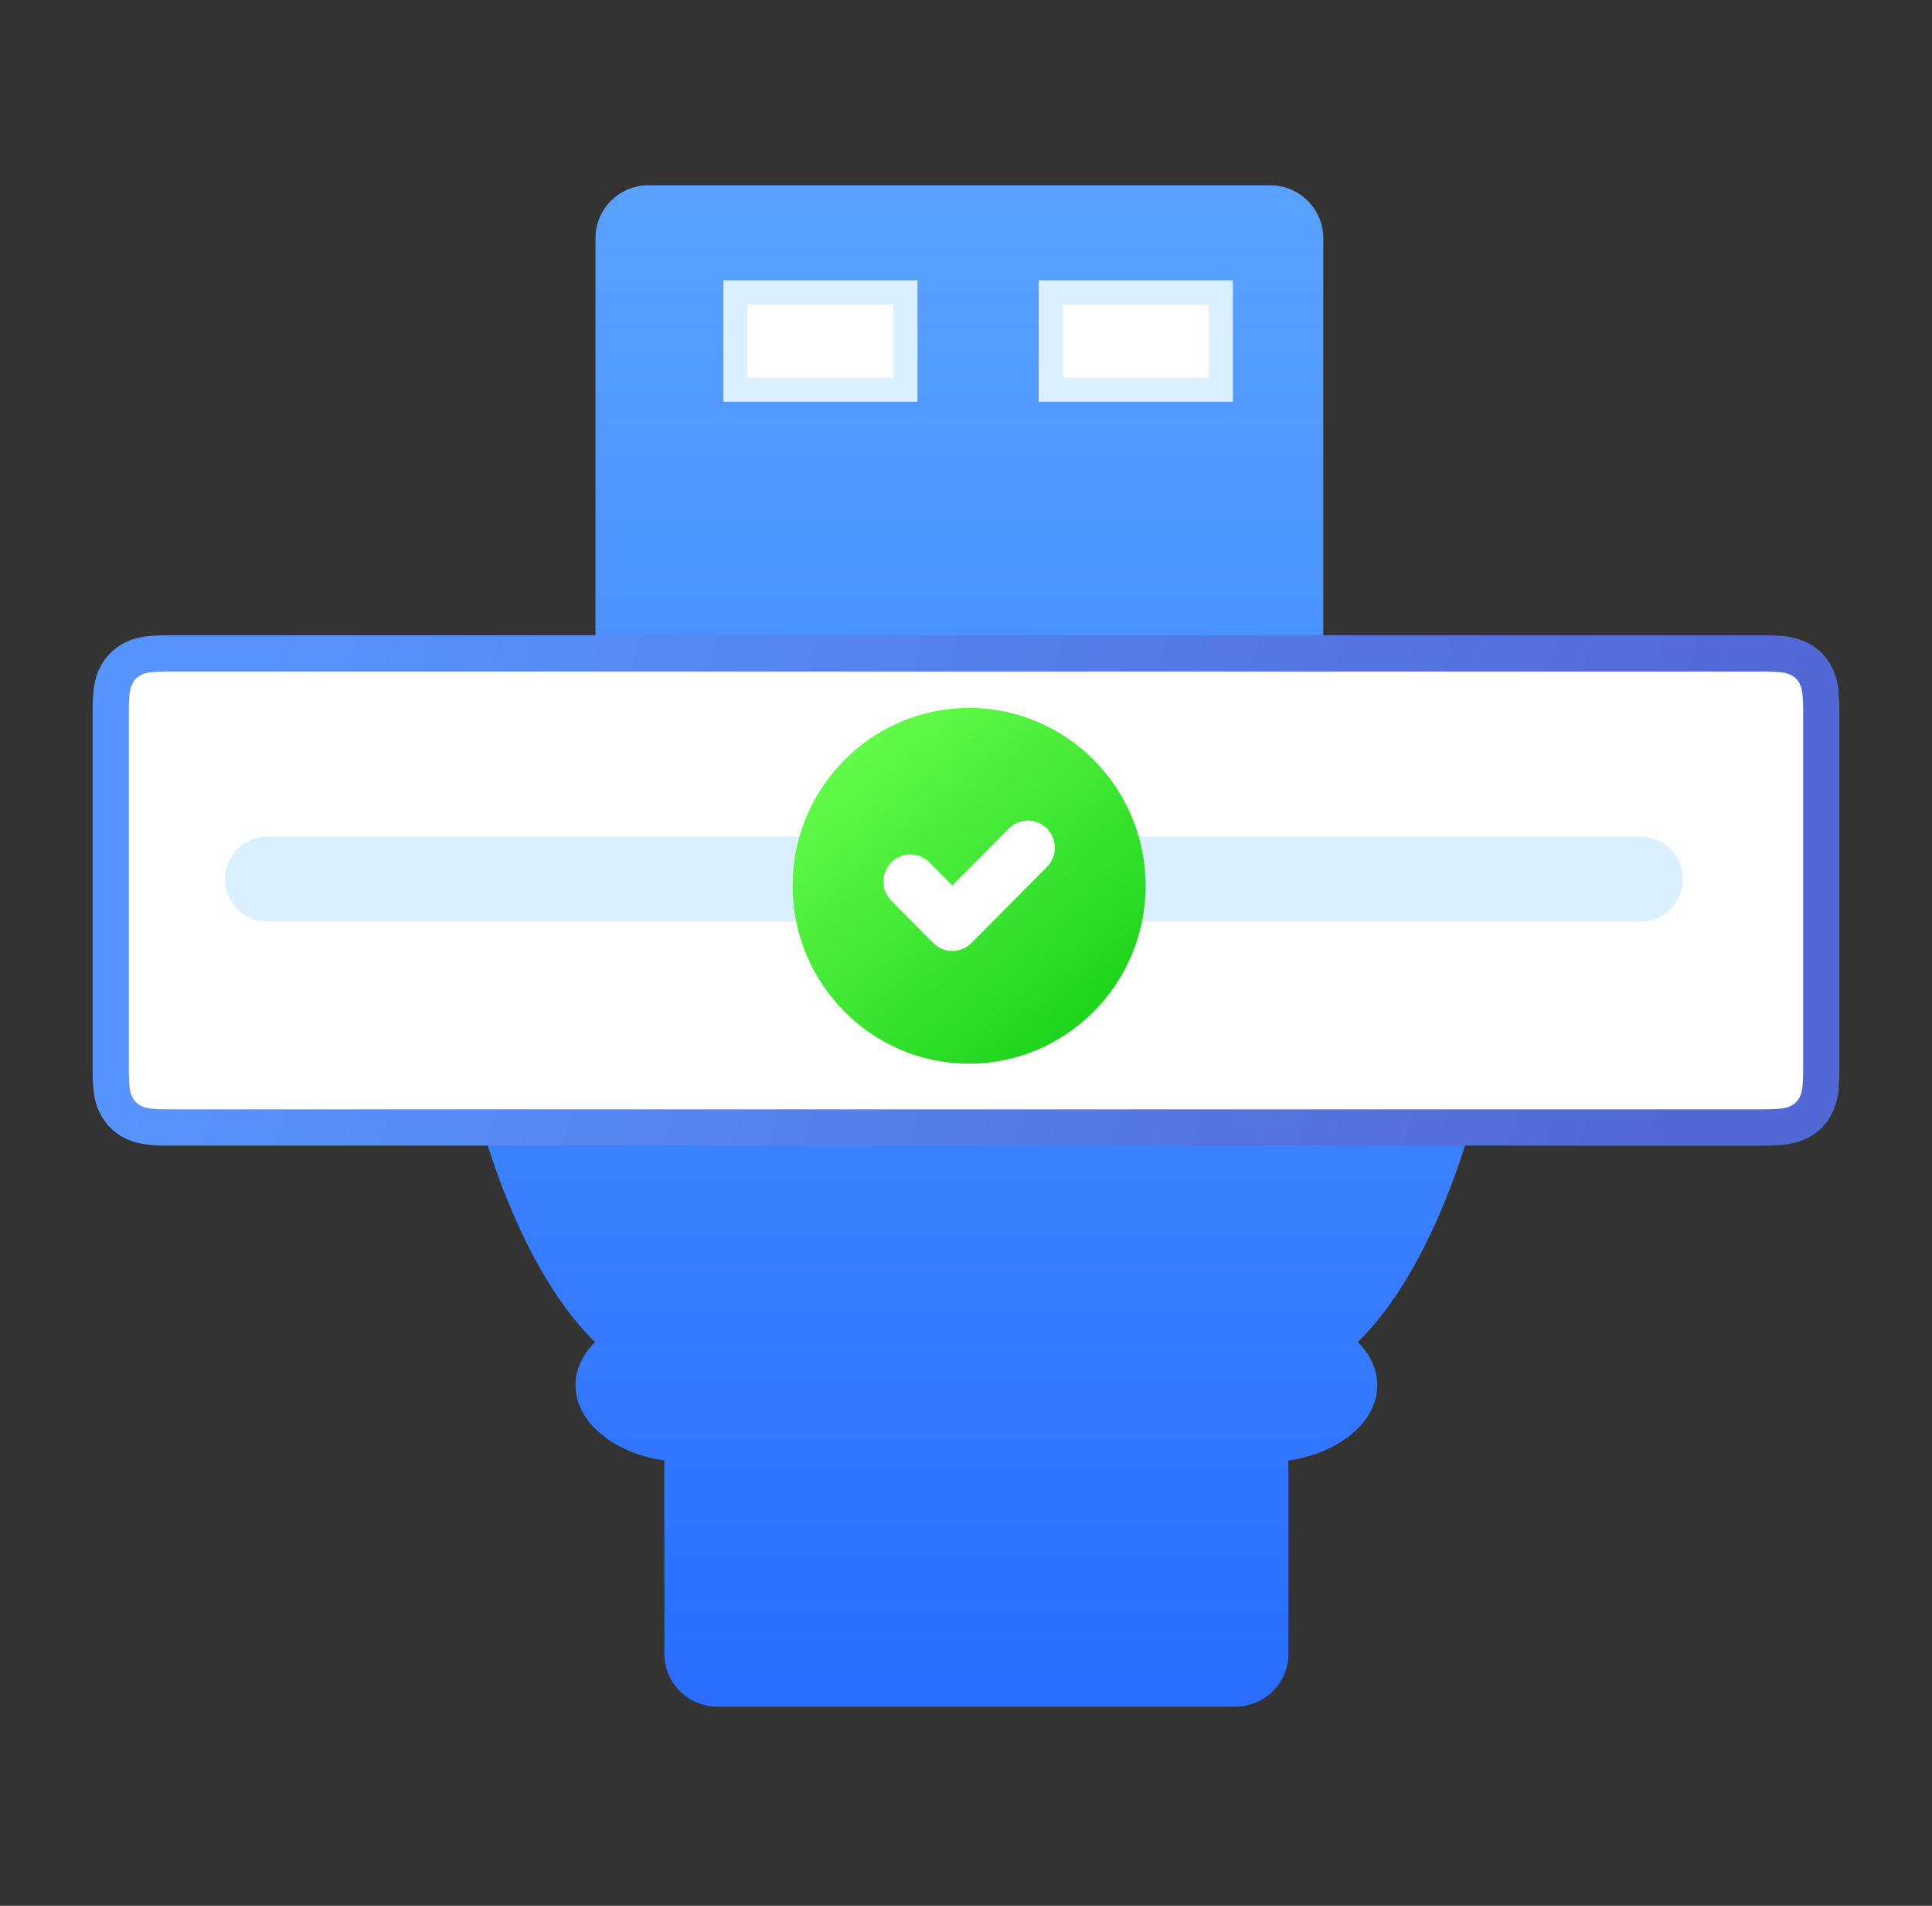 <?xml version="1.0" encoding="UTF-8"?>
<svg width="73px" height="72px" viewBox="0 0 73 72" version="1.1" xmlns="http://www.w3.org/2000/svg" xmlns:xlink="http://www.w3.org/1999/xlink">
    <rect x="0" y="0" width="73" height="72" fill="#333333" stroke="none"/>
    <defs>
        <rect id="path-1" x="0" y="0" width="72" height="72"></rect>
        <linearGradient x1="50%" y1="100%" x2="50%" y2="0%" id="linearGradient-3">
            <stop stop-color="#2A6DFF" offset="0%"></stop>
            <stop stop-color="#59A2FF" offset="100%"></stop>
        </linearGradient>
        <linearGradient x1="4.579%" y1="45.734%" x2="95.841%" y2="53.528%" id="linearGradient-4">
            <stop stop-color="#5894FD" offset="0%"></stop>
            <stop stop-color="#5268D5" offset="100%"></stop>
        </linearGradient>
        <linearGradient x1="13.615%" y1="0%" x2="88.125%" y2="87.533%" id="linearGradient-5">
            <stop stop-color="#6BFF4F" offset="0.074%"></stop>
            <stop stop-color="#1CD31C" offset="99.923%"></stop>
        </linearGradient>
    </defs>
    <g id="响应式" stroke="none" stroke-width="1" fill="none" fill-rule="evenodd">
        <g id="【Gitee-Go】-01落地页展示-1440" transform="translate(-930, -1026)">
            <g id="产品优势" transform="translate(120, 866)">
                <g id="编组-21" transform="translate(0, 160)">
                    <g id="编组-16备份" transform="translate(739.5, 0)">
                        <g id="ic_interface" transform="translate(71, 0)">
                            <mask id="mask-2" fill="white">
                                <use xlink:href="#path-1"></use>
                            </mask>
                            <g id="矩形"></g>
                            <g id="Group-7" mask="url(#mask-2)">
                                <g transform="translate(3, 7)">
                                    <path d="M33.351,18 L33.353,21.092 L33.436,18 L33.351,18 Z M52.783,18 L52.786,31.583 C52.785,33.997 50.936,40.689 47.801,43.701 C48.293,44.19 48.54,44.76 48.541,45.329 C48.541,46.076 48.125,46.821 47.293,47.391 C46.687,47.805 45.945,48.069 45.184,48.179 L45.184,48.179 L45.184,55.475 C45.184,56.58 44.288,57.475 43.184,57.475 L43.184,57.475 L23.602,57.475 C22.498,57.475 21.602,56.58 21.602,55.475 L21.602,48.179 C20.841,48.069 20.099,47.805 19.493,47.391 C18.661,46.821 18.246,46.076 18.245,45.329 C18.246,44.76 18.494,44.19 18.985,43.701 C15.85,40.689 14.001,33.997 14,31.583 L14.003,18 L19,18 L19,2 C19.001,0.895 19.896,1.51335612e-05 21.001,5.81315629e-14 L44.5,0 C45.554,0 46.418,0.816 46.494,1.851 L46.5,2 L46.5,2 L46.499,18 L52.783,18 Z" id="形状" stroke="none" fill="url(#linearGradient-3)"></path>
                                    <path d="M42.624,4.049 L36.209,4.049 L36.209,7.721 L42.624,7.721 L42.624,4.049 Z" id="路径" stroke="#DAF0FF" stroke-width="0.918" fill="#FFFFFF"></path>
                                    <path d="M30.708,4.049 L24.292,4.049 L24.292,7.721 L30.708,7.721 L30.708,4.049 Z" id="路径" stroke="#DAF0FF" stroke-width="0.918" fill="#FFFFFF"></path>
                                    <path d="M63.078,17.684 L2.922,17.684 C2.1,17.684 1.792,17.745 1.489,17.907 C1.238,18.041 1.041,18.238 0.907,18.489 C0.745,18.792 0.684,19.1 0.684,19.922 L0.684,33.357 C0.684,34.179 0.745,34.487 0.907,34.79 C1.041,35.041 1.238,35.237 1.489,35.371 C1.792,35.533 2.1,35.595 2.922,35.595 L63.078,35.595 C63.9,35.595 64.208,35.533 64.511,35.371 C64.762,35.237 64.959,35.041 65.093,34.79 C65.255,34.487 65.316,34.179 65.316,33.357 L65.316,19.922 C65.316,19.1 65.255,18.792 65.093,18.489 C64.959,18.238 64.762,18.041 64.511,17.907 C64.208,17.745 63.9,17.684 63.078,17.684 Z" id="Rectangle-11" stroke="url(#linearGradient-4)" stroke-width="1.368" fill="#FFFFFF"></path>
                                    <path d="M6.613,24.605 L58.476,24.605 C58.775,24.605 59.053,24.684 59.291,24.822 C59.529,24.961 59.727,25.159 59.865,25.397 C60.004,25.635 60.083,25.913 60.083,26.211 C60.083,26.51 60.004,26.788 59.865,27.026 C59.727,27.264 59.529,27.462 59.291,27.6 C59.053,27.739 58.775,27.818 58.476,27.818 L6.613,27.818 C6.315,27.818 6.037,27.739 5.799,27.6 C5.561,27.462 5.363,27.264 5.224,27.026 C5.086,26.788 5.007,26.51 5.007,26.211 C5.007,25.913 5.086,25.635 5.224,25.397 C5.363,25.159 5.561,24.961 5.799,24.822 C6.037,24.684 6.315,24.605 6.613,24.605 Z" id="Rectangle-11" stroke="none" fill="#DAF0FF"></path>
                                    <g id="check" stroke="none" stroke-width="1" fill="none" transform="translate(26.448, 19.744)">
                                        <path d="M6.669,0 C2.992,0 0,3.015 0,6.72 C0,10.425 2.992,13.44 6.669,13.44 C10.347,13.44 13.339,10.425 13.339,6.72 C13.339,3.015 10.347,0 6.669,0 Z" id="Path" fill="url(#linearGradient-5)"></path>
                                        <path d="M9.61,6.006 L6.755,8.884 C6.556,9.083 6.295,9.184 6.035,9.184 C5.775,9.184 5.514,9.083 5.316,8.884 L3.729,7.285 C3.332,6.885 3.332,6.236 3.729,5.836 C4.126,5.435 4.77,5.435 5.168,5.836 L6.035,6.709 L8.172,4.556 C8.568,4.157 9.213,4.157 9.61,4.556 C10.007,4.957 10.007,5.606 9.61,6.006 Z" id="Path" fill="#FFFFFF" fill-rule="nonzero"></path>
                                    </g>
                                </g>
                            </g>
                        </g>
                    </g>
                </g>
            </g>
        </g>
    </g>
</svg>